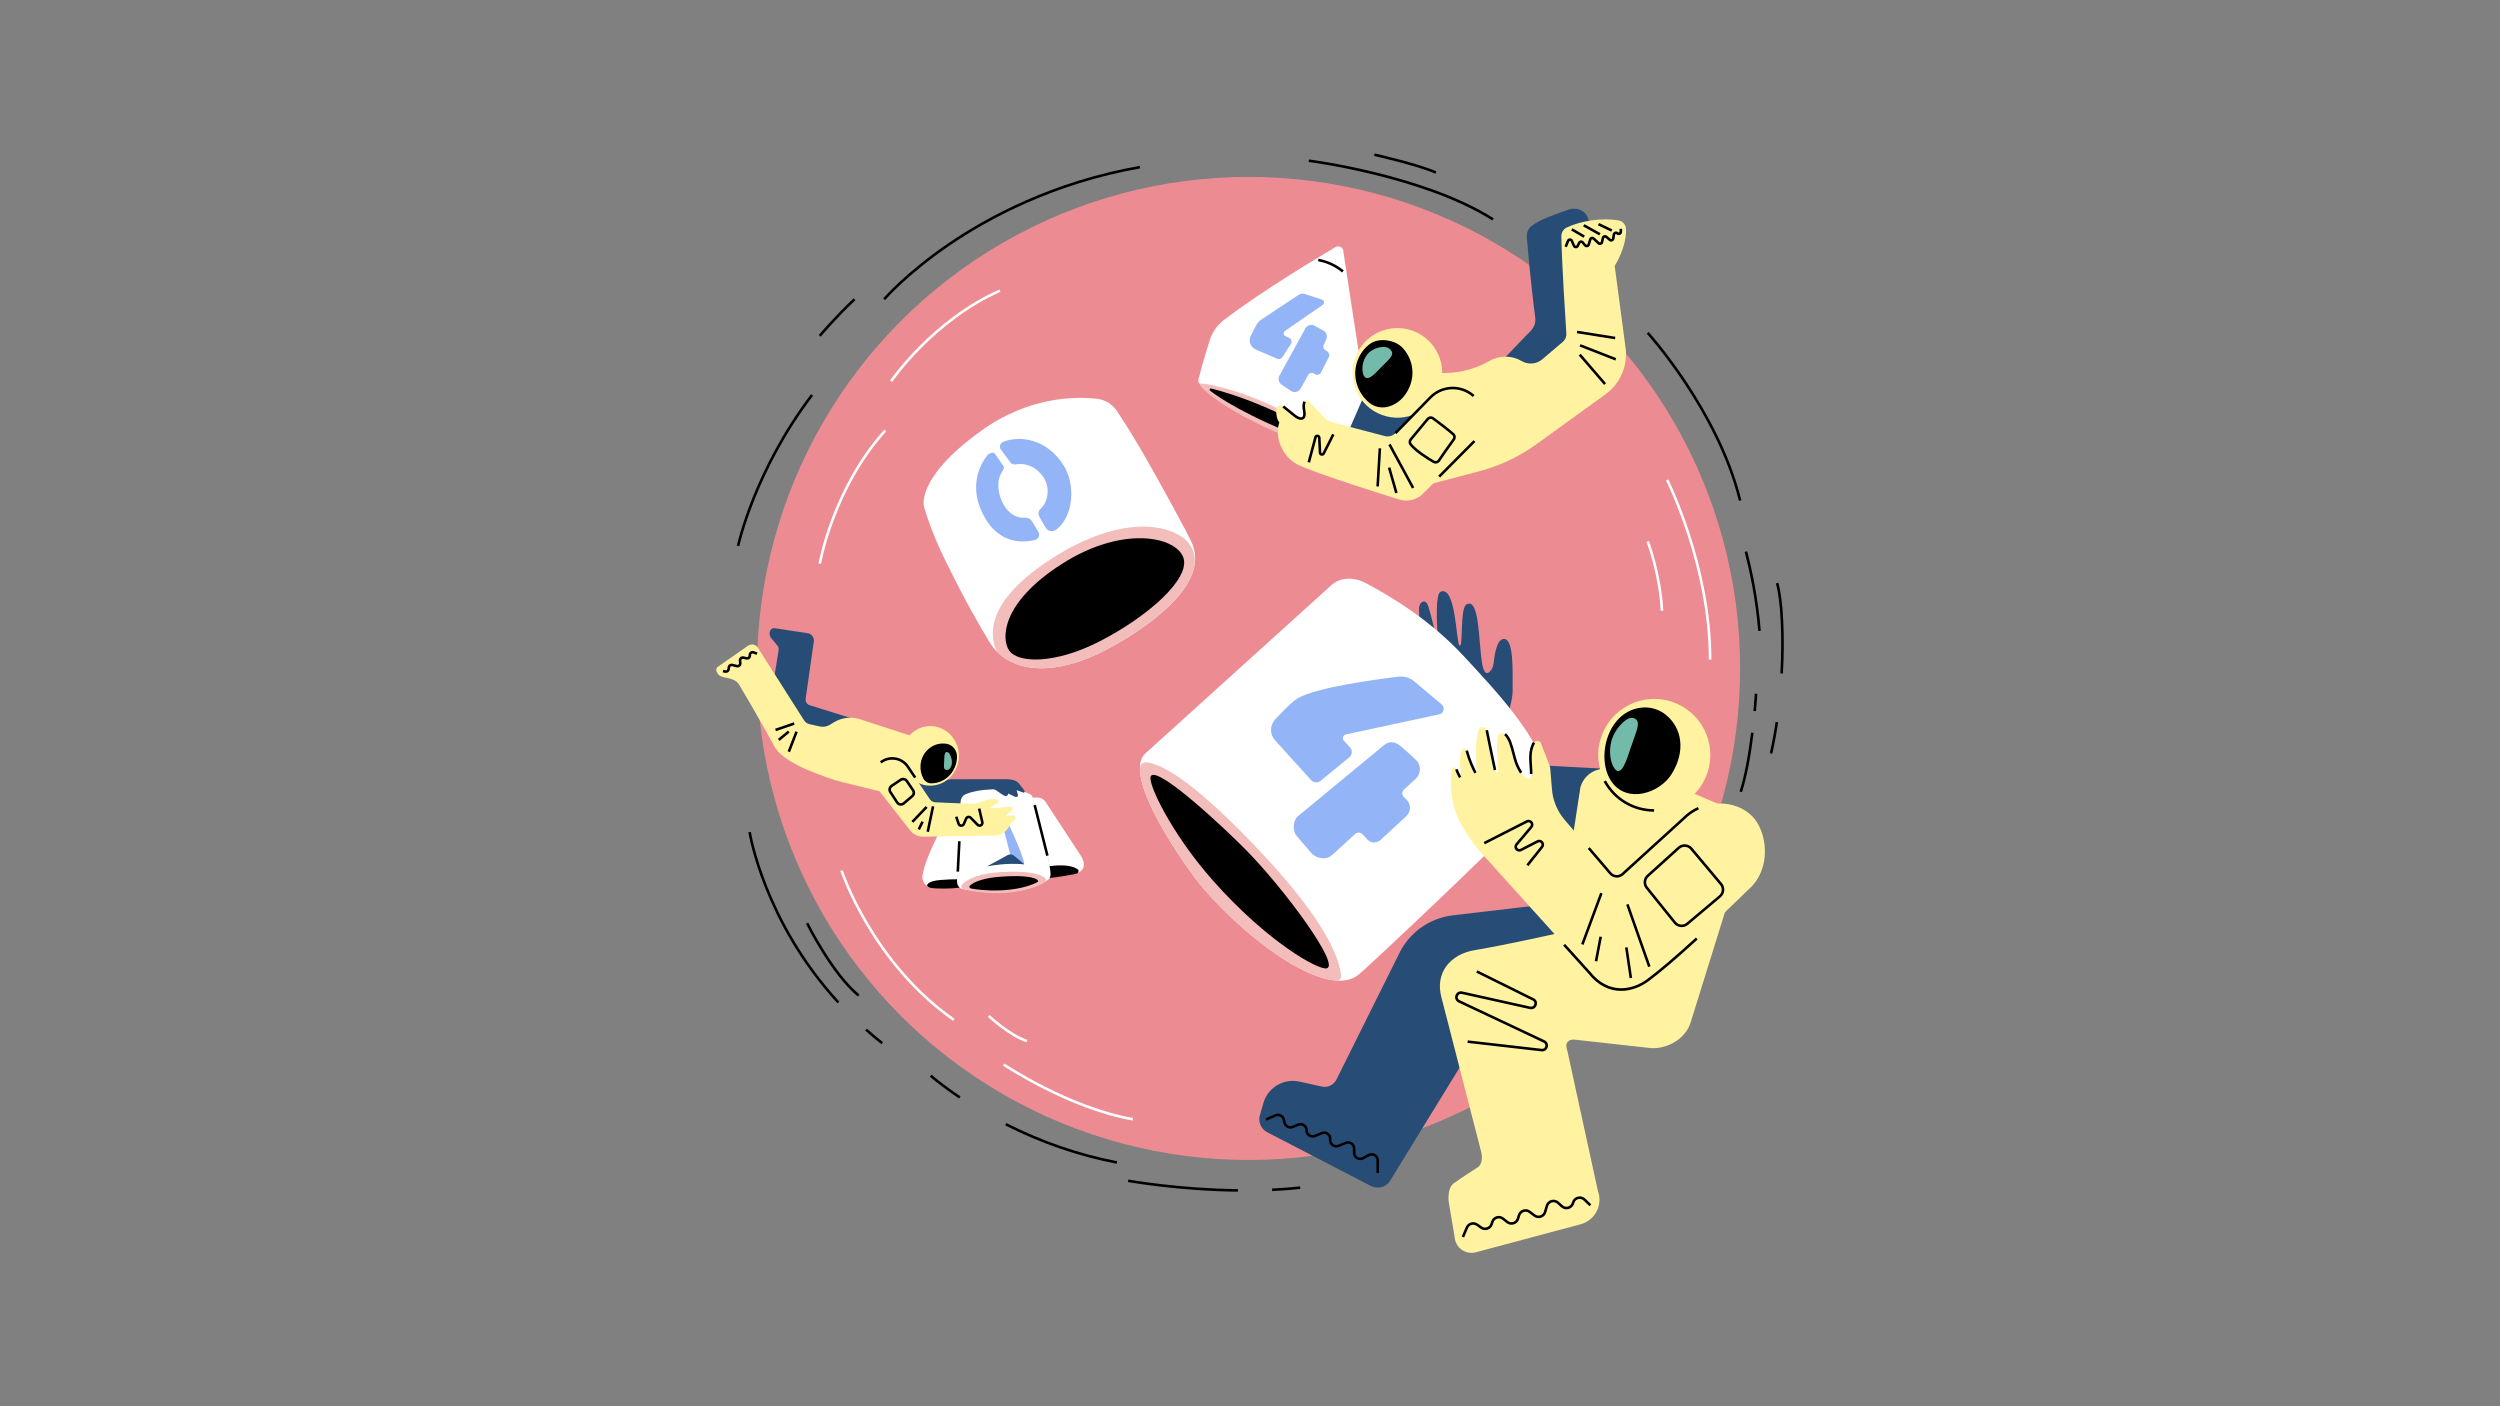 <?xml version="1.0" encoding="utf-8"?>
<!-- Generator: Adobe Illustrator 23.0.1, SVG Export Plug-In . SVG Version: 6.00 Build 0)  -->
<svg version="1.1" xmlns="http://www.w3.org/2000/svg" xmlns:xlink="http://www.w3.org/1999/xlink" x="0px" y="0px"
	 viewBox="0 0 1920 1080" style="enable-background:new 0 0 1920 1080;" xml:space="preserve">
<rect x="0" y="0" width="1920" height="1080" fill="#808080" stroke="none"/>
<style type="text/css">
	.st0{fill:#EC8C92;}
	.st1{fill:#FFFFFF;}
	.st2{fill:#274D76;}
	.st3{fill:#FFF3A1;}
	.st4{fill:#F2BDBA;}
	.st5{fill:#93B4F6;}
	.st6{fill:#74BAAB;}
</style>
<g id="BG">
	<g>
		<g>
			<circle class="st0" cx="958.91" cy="513.36" r="377.5"/>
		</g>
	</g>
	<path class="st1" d="M630.55,433.08l-1.97-0.34c0.1-0.58,10.48-58.45,50.61-102.83l1.48,1.34
		C640.93,375.2,630.65,432.51,630.55,433.08z"/>
	<path class="st1" d="M685.25,293.23l-1.65-1.12c0.32-0.47,32.44-47.06,83.97-69.79l0.81,1.83
		C717.39,246.64,685.57,292.77,685.25,293.23z"/>
	<path class="st1" d="M1314.37,506.51h-2c0-71.77-32.57-136.82-32.9-137.47l1.78-0.9C1281.58,368.79,1314.37,434.25,1314.37,506.51z
		"/>
	<path class="st1" d="M1275.43,469.09c-1.54-28.59-10.85-52.65-10.94-52.89l1.86-0.73c0.09,0.24,9.51,24.59,11.08,53.51
		L1275.43,469.09z"/>
	<g>
		<path d="M567.81,419.48l-1.96-0.42c0.12-0.58,12.75-58.15,57.01-116.33l1.59,1.21C580.46,361.77,567.93,418.91,567.81,419.48z"/>
		<path d="M630.33,258.59l-1.53-1.28c0.12-0.14,11.85-14.12,26.81-28.24l1.37,1.45C642.1,244.56,630.44,258.45,630.33,258.59z"/>
		<path d="M679.79,230.45l-1.52-1.3c0.17-0.2,17.31-20,50.02-42.32c30.17-20.59,80.15-47.61,146.96-59.46l0.35,1.97
			c-66.46,11.79-116.18,38.67-146.18,59.14C696.92,210.65,679.95,230.25,679.79,230.45z"/>
		<path d="M1335.45,384.7c-16.83-68.6-70.23-127.82-70.77-128.41l1.48-1.35c0.54,0.59,54.28,60.2,71.23,129.28L1335.45,384.7z"/>
		<path d="M1350.28,484.57c-1.99-24.95-6.75-46.79-10.39-60.72l1.94-0.51c3.66,14.01,8.45,35.97,10.45,61.07L1350.28,484.57z"/>
		<path d="M1361.13,578.87l-1.95-0.45c1.72-7.44,3.22-15.51,4.46-23.98l1.98,0.29C1364.37,563.25,1362.85,571.37,1361.13,578.87z"/>
		<path d="M1369.32,517.3l-2-0.11c1.57-28.8,0.18-56.57-3.47-69.1l1.92-0.56C1369.48,460.26,1370.9,488.3,1369.32,517.3z"/>
		<path d="M1337.85,608.41l-1.9-0.61c3.51-10.92,6.49-26.12,8.86-45.15l1.98,0.25C1344.41,582.05,1341.4,597.36,1337.85,608.41z"/>
		<path d="M1348.59,546.19l-1.99-0.18c0.73-7.92,1.05-13.18,1.05-13.24l2,0.12C1349.64,532.94,1349.32,538.25,1348.59,546.19z"/>
		<path d="M1146.09,169.33c-52.41-33.36-140.19-44.82-141.07-44.93l0.25-1.98c0.22,0.03,22.45,2.89,50.9,9.86
			c26.28,6.44,63.39,17.8,91,35.37L1146.09,169.33z"/>
		<path d="M1102.37,133.42c-14.06-6.2-46.73-13.57-47.06-13.64l0.44-1.95c0.33,0.07,33.19,7.48,47.43,13.77L1102.37,133.42z"/>
		<path d="M676.91,801.94c-4.24-3.35-8.43-6.86-12.45-10.42l1.33-1.5c4,3.54,8.16,7.03,12.37,10.35L676.91,801.94z"/>
		<path d="M643.12,770.54c-57.31-62.5-68.29-130.7-68.4-131.38l1.98-0.3c0.1,0.68,11.01,68.3,67.89,130.33L643.12,770.54z"/>
		<path d="M658.83,765.37c-20.52-16.92-39.7-55.53-39.89-55.92l1.79-0.88c0.19,0.38,19.19,38.61,39.37,55.26L658.83,765.37z"/>
		<path d="M857.59,893.77c-29.17-5.58-57.99-15.5-85.66-29.49l0.9-1.79c27.51,13.9,56.15,23.76,85.14,29.31L857.59,893.77z"/>
		<path d="M736.59,843.67c-14.34-9.6-22.37-16.72-22.45-16.79l1.33-1.49c0.08,0.07,8.02,7.11,22.23,16.62L736.59,843.67z"/>
		<path d="M977.02,914.78l-0.1-2c7.4-0.36,14.64-0.92,21.51-1.66l0.22,1.99C991.74,913.86,984.46,914.42,977.02,914.78z"/>
		<path d="M950.73,915.24c-45.78-0.5-84.14-7.36-84.53-7.43l0.36-1.97c0.38,0.07,38.59,6.91,84.19,7.4L950.73,915.24z"/>
	</g>
	<path class="st1" d="M731.93,784.04c-63.08-44.23-86.32-114.39-86.55-115.09l1.9-0.62c0.23,0.7,23.28,70.24,85.8,114.07
		L731.93,784.04z"/>
	<path class="st1" d="M869.85,860.57c-49.51-8.7-99.08-41.84-99.57-42.18l1.12-1.66c0.49,0.33,49.72,33.24,98.8,41.86L869.85,860.57
		z"/>
	<path class="st1" d="M788.4,800.46c-13.18-4.13-29.09-18.88-29.76-19.5l1.36-1.46c0.16,0.15,16.25,15.06,28.99,19.06L788.4,800.46z
		"/>
</g>
<g id="Astro">
	<g>
		<path class="st1" d="M1025.28,189.98c-10.05,6.12-53.76,31.7-85.31,55.76c-5.02,3.83-8.76,9.08-10.73,15.08
			c-4.09,12.49-7.76,26.36-8.8,30.38c-0.24,0.93-0.12,1.92,0.36,2.75c2.95,5.2,19.12,23.1,107.22,54.26l20.68-44.73
			c0,0-13.06-83.23-17.07-111.03C1031.22,189.66,1028.01,188.32,1025.28,189.98z"/>
	</g>
	<g>
		<path class="st2" d="M1224.26,690.22l-108.45,12.74c-17.59,2.07-32.97,12.84-40.92,28.67l-48.54,97.53
			c-2.07,4.12-6.67,6.31-11.17,5.32l-17.25-3.8c-12.1-2.67-24.19,4.51-27.64,16.41l-2.7,9.33c-1.5,5.17,0.86,10.67,5.64,13.15
			l79.63,41.27c5.28,2.73,11.77,0.9,14.84-4.19l80.03-130.33l110.61-6.97L1224.26,690.22z"/>
	</g>
	<g>
		<polygon class="st2" points="1162.88,606.94 1170.79,587.1 1236.22,590.61 1212.45,680.44 		"/>
	</g>
	<g>
		<path class="st2" d="M1154.62,558.99c0,0,7.19-18.61,7.08-28.72c-0.14-13.45,1.32-40.82-7.25-39.53
			c-5.22,0.78-6.78,13.44-7.42,18.88c-0.25,2.15-1.08,4.21-2.52,5.83c-2.05,2.31-4.96,3.2-6.49-7.27
			c-2.49-17.06-1.95-49.89-11.86-43.88c-5.02,3.05-2.33,32.86-5.17,31.54c-2.84-1.32-2.49-46.34-14.57-41.43
			c-3.99,1.62-3.09,23.13-2.27,35.16c0.05,0.67-0.93,0.81-1.08,0.15c-1.63-7.27-4.13-17.86-6.13-24.07
			c-2.15-6.69-7.15-3.19-7.15,1.69c0,10.5,1.78,32.61,1.78,32.61L1154.62,558.99z"/>
	</g>
	<g>
		<path class="st3" d="M1322.57,618.72l18,31l-42,135c-3.94,13.69-19.6,22.23-33.66,19.89l-54.06-6c-6.94-1.16-9.43,2.4-7,9
			l23.33,107.05c3.96,10.77-2.18,22.61-13.27,25.58l-80.44,21.5c-7.79,2.08-15.57-3.36-16.28-11.39l-4.63-27.63
			c-0.19-2.11-0.79-10.58,4-14c7-5,18-12,18-12c3.71-1.99,4.09-7.94,3-12L1107,765.88c-4.99-18.59,6.58-33,25.57-36.16
			c24-4,64-13,64-13l17.13-111.75c2.25-8.87,10.44-14.94,19.59-14.5l26.28,1.25L1322.57,618.72z"/>
	</g>
	<g>
		<g>
			
				<ellipse transform="matrix(0.23 -0.973 0.973 0.23 414.596 1682.587)" class="st3" cx="1270.32" cy="579.36" rx="43.05" ry="43.05"/>
		</g>
	</g>
	<g>
		<path class="st1" d="M879.4,578.86l143.06-129.42c7.39-6.69,18.2-6.16,26.95-1.39c17.69,9.65,48.03,26.9,75.09,56.22
			c22.72,24.62,60.47,63.71,64.93,96.8c0.51,3.79-0.81,7.59-3.46,10.34c-43.62,45.19-132.35,128.42-142.27,136.88
			c-23.48,20.03-84.37-25.19-119.06-65.51C910.15,665.95,861.27,595.96,879.4,578.86z"/>
	</g>
	<g>
		<g>
			<path class="st3" d="M1345.47,626.64c-13.28-13.07-35.98-12.29-49.98-0.29l-49.63,45.2c-2.72,2.26-6.75,1.91-9.04-0.78
				l-35.16-41.1c-5.66-6.63-9.08-14.87-9.78-23.55l-1.27-15.67c-0.09-1.06-0.34-2.1-0.76-3.08l-6.41-16.5
				c-0.88-2.27-3.94-2.55-5.27-0.51c-1.8,2.77-2.78,6.94-2.78,11.08c0,8,1.88,16.64-1.12,16.64c-4,0-8.75-7.86-10.78-15.24
				c-2.33-8.49-3.49-15.26-7.6-19.02c-1.86-1.7-5.17-0.58-5.68,2.25c-1.19,6.52,0.18,18.8,0.29,25.77c0.03,2-1.76,1.96-2.31-0.47
				c-1.69-7.53-6.3-30.54-6.3-30.54c-0.73-3.03-4.91-3.38-6.12-0.5c-3.46,8.27-2.17,26.26-1.54,32.95c0.06,0.59-0.74,0.83-1.01,0.31
				c-1.67-3.12-4.62-9.26-6.73-17.08c-0.47-1.74-2.85-2.12-3.73-0.55c-2.65,4.77-1.3,16.16-0.59,20.84
				c0.07,0.44-0.53,0.64-0.75,0.26c-1.15-2.02-2.03-3.93-2.92-6.21c-1.15-2.95-3.62-1.26-3.83,0.61c-0.7,6.31-1.06,15.33,1.62,26.89
				c0.97,4.17,4.48,16.68,20.21,35.49l84,93c15,19,34.22,13.99,45,6c27-20,76.84-69.27,76.84-69.27
				C1361.3,667.57,1357.33,638.31,1345.47,626.64z"/>
		</g>
	</g>
	<g>
		<path class="st4" d="M969.83,656.03c-50.2-53.66-76.37-69.13-89.15-70.56c-2.83-0.32-5.28,1.89-5.26,4.74
			c0.15,26.14,36.97,78.35,49.21,92.59c27.94,32.49,72.91,68.16,101.61,70.31c2.2,0.16,3.98-1.75,3.73-3.93
			C1028.23,733.84,1016.11,705.5,969.83,656.03z"/>
	</g>
	<g>
		<path class="st4" d="M921.23,294.68c3.97,9.56,49.59,38.97,106.77,53.54l1.7-3.67c-22.19-19.45-60.55-38.97-89.03-46.32
			C930.23,295.54,924.54,294.29,921.23,294.68z"/>
	</g>
	<path d="M1030.73,209.25c-5.24-4.37-11.47-7.27-18.5-8.62l0.38-1.96c7.37,1.42,13.89,4.46,19.4,9.04L1030.73,209.25z"/>
	<g>
		<g>
			<g>
				<path class="st5" d="M1107.19,540.95l-21.17-17.73c-3.32-2.78-7.63-4.07-11.93-3.55c-17.15,2.06-61.99,8.09-77.02,16.35
					c-5.57,3.06-17.63,16.42-17.63,16.42c-4.37,4.53-4.39,11.7-0.04,16.26l27.52,30.41c1.91,2.11,5.13,2.35,7.33,0.55l22-18.02
					c2.38-1.95,2.62-5.51,0.52-7.77l-4.43-4.74c-1.77-1.66-0.95-4.63,1.43-5.14l71.54-15.36
					C1108.87,547.84,1110,543.3,1107.19,540.95z M1074.22,571.96c-3.44-2.44-7.72-2.65-10.96,0.03l-66.46,54.89
					c-4,3.3-4.25,11.33-0.86,15.26c2.63,3.05,7.93,9.13,10.5,12.25c4.75,5.77,12.55,5.95,16.38,2.46l17.94-16.35
					c1.63-1.48,4.15-1.38,5.65,0.23l3.8,4.08c2.69,2.82,7.13,2.96,9.99,0.32l19.81-18.3c3.75-3.47,3.78-9.39,0.05-12.89l-1.83-1.72
					c-1.71-1.6-1.69-4.33,0.04-5.9l9.12-8.31c3.4-3.1,4.61-10.05,0.32-14.1C1087.72,583.91,1078.67,575.13,1074.22,571.96z"/>
			</g>
		</g>
	</g>
	<g>
		<path d="M929.34,300.03c12.61,9.93,45.57,27.99,86.28,41.2l1.34-2.81c-16.82-14.29-55.13-32.04-86.8-40.06
			C929.17,298.11,928.53,299.4,929.34,300.03z"/>
	</g>
	<g>
		<path d="M883.98,595.86c5.72-7.24,56.26,39.91,73.39,57.38c29.32,29.89,71.9,87.74,61.64,90.44
			c-6.39,1.68-45.92-20.46-87.65-67.63C899.61,640.15,880.45,600.33,883.98,595.86z"/>
	</g>
	<g>
		<path class="st2" d="M1221.65,178.66l-1.48-8.98c-1.23-7.47-8.62-11.13-15.76-8.59c-9.36,3.32-21.5,7.26-28.08,12.38
			c-2.61,2.03-4.03,5.23-3.76,8.52c2.41,29.23,5.17,52.01,6.48,62.07c0.46,3.57-0.72,7.16-3.22,9.75l-29.2,30.37l29.61,15.14
			l55.43-51.65L1221.65,178.66z"/>
	</g>
	<g>
		<path class="st3" d="M1028.01,348.22l21.18-45.81c3.67-7.93,11.41-13.18,20.13-13.67l43.89-2.43c10.8-0.6,21.31-3.72,30.69-9.11h0
			c7.68-4.41,17.13-4.37,24.77,0.12l0,0c5.02,2.95,11.36,2.4,15.8-1.37l15.85-13.46c1.82-1.55,2.8-3.86,2.65-6.24
			c-0.84-12.74-3.51-54.46-3.85-74.8c-0.05-2.83,1.54-5.44,4.08-6.68c10.55-5.15,27.07-7.66,39.73-5.5c3.13,0.53,5.58,3.1,5.78,6.27
			c0.85,13.88-8.63,28.75-8.63,28.75l8.35,62.77c1.84,13.84-4.07,27.57-15.38,35.75l-52.73,38.12c-4,2.89-8.16,5.57-12.46,8v0
			c-10.21,5.79-21.13,10.23-32.48,13.2l-40.41,10.57L1028.01,348.22z"/>
	</g>
	<g>
		<polygon class="st2" points="1046.18,307.06 1070.73,303.34 1089.81,323.61 1052.83,358.8 1033.27,336.7 		"/>
	</g>
	<g>
		<g>
			
				<ellipse transform="matrix(0.253 -0.968 0.968 0.253 524.068 1252.387)" class="st3" cx="1072.92" cy="286.87" rx="34.4" ry="34.4"/>
		</g>
	</g>
	<g>
		<g>
			<g>
				<path class="st5" d="M984.88,274.27l6.51-10.05c1.1-1.7,0.43-3.98-1.42-4.81l-2.72-1.22c-1.64-0.74-1.85-2.98-0.37-4.01
					l29.07-20.15c1.47-1.02,1.14-3.28-0.56-3.85l-13.31-4.39c-1.58-0.52-3.3-0.29-4.69,0.63l-28.62,18.95
					c-1.76,1.16-3.18,2.76-4.14,4.63l-4.02,7.84c-2.03,3.96-0.29,8.81,3.79,10.57l16.39,7.09
					C982.28,276.15,984.01,275.62,984.88,274.27z M1019.25,269.83l-1.48-0.92c-1.32-0.82-1.82-2.49-1.18-3.9l1.96-4.3
					c1.15-2.52,0.17-5.5-2.25-6.85l-6.57-3.66c-2.58-1.43-5.83-0.5-7.24,2.09l-19.85,36.18c-1.32,2.41-0.59,5.43,1.69,6.97
					l7.03,4.73c2.59,1.74,6.12,0.88,7.63-1.85l5.69-10.37c0.85-1.54,2.81-2.06,4.31-1.15l0.78,0.48c1.71,1.05,3.95,0.41,4.85-1.38
					l5.87-11.6C1021.31,272.71,1020.76,270.77,1019.25,269.83z"/>
			</g>
		</g>
	</g>
	<g>
		<g>
			<path class="st3" d="M1131.76,304.13L1131.76,304.13c-9.62-8.59-24.29-8.08-33.3,1.14l-26.78,27.42
				c-2.09,2.14-5.17,2.99-8.06,2.23l-39.81-10.45c-2.75-0.72-5.24-2.2-7.19-4.27l-11.43-12.12c-0.95-1.01-2.66-0.83-3.27,0.41
				c-0.63,1.27-1.02,3.35-0.37,6.72c1.44,7.5-2.91,7.48-7.33,3.94c-2.28-1.82-5.81-4.66-8.69-6.99c-2.19-1.77-5.42-0.19-5.43,2.62
				c-0.02,3.42,0.47,7.34,2.44,9.53c-4.02,12.06,2.73,26.38,13.42,32.16c12.34,6.67,78.85,27.22,78.85,27.22
				c6.46,1.91,13.45,0.12,18.2-4.65l39.77-39.94C1142.54,329.32,1142.07,313.34,1131.76,304.13z"/>
		</g>
	</g>
	<g>
		<g>
			<path d="M1052.16,264.09c-4.26,3.09-7.58,7.54-9.55,12.84c-4.44,11.95-0.25,24.79,9.11,32.46c5.04,4.13,12.73,5.11,20.37,0.39
				c4.97-3.07,8.73-8.01,10.91-13.87c3.82-10.27,1.24-20.92-5.58-28.55C1071.82,261.11,1059.26,258.93,1052.16,264.09z"/>
		</g>
	</g>
	<g>
		<path class="st1" d="M803.13,651.44c-3.82-14.56-8.07-33.32-10.31-39.69c-0.09-0.25-0.4-0.94-0.63-1.09
			c-2.01-1.34-13.81-6.99-27.47-4.71c-4.23,0.71-18.75-0.64-24.56,3.77c-1.8,1.36-2.48,3.66-2.64,5.91
			c-0.82,12.13-2.84,49.61-2.5,62.26c0.06,2.27,1.62,4.31,3.85,4.76c24.61,5.01,53.23,2.7,65.98-6.93c1.41-1.07,2.2-2.76,2.04-4.53
			C806.57,667.8,805.69,661.19,803.13,651.44z"/>
	</g>
	<g>
		<path class="st2" d="M662.51,554.31l-40.66-12.71c-2.11-0.66-3.43-2.76-3.12-4.95l6.28-43.93c0.44-3.1-1.71-5.97-4.81-6.42
			l-25.4-3.88c-1.19-0.17-3.75,0.72-3.75,4.14c0,1.67,0.46,2.6,1.31,3.62l4.59,5.53c0.86,1.03,1.23,2.39,1.01,3.71l-5.43,33.6
			l18.59,39.59l45.17,4.83L662.51,554.31z"/>
	</g>
	<g>
		<path class="st3" d="M582.18,497.63l35.34,55.59c0.95,1.5,2.47,2.56,4.2,2.95l7.92,1.76c2.63,0.58,5.38,0.12,7.67-1.28l3.06-1.87
			c6.07-3.72,13.46-4.59,20.23-2.38l48.48,15.81l-14.17,44.19l-47.8-11.66c-4.15-1.01-8.23-2.25-12.24-3.72
			c-5.96-2.18-14.68-5.51-19.99-8.12c-13.69-6.73-18.18-11.97-20.41-16.15c-7.09-13.29-24.61-43.41-26.82-46.97
			c-2.87-4.62-9.18-5.02-12.53-5.89c-2.07-0.54-3.59-1.45-4.43-3.42l-0.43-1c-0.51-1.19-0.11-2.57,0.95-3.31l23.22-16.22
			C577.01,494.14,580.58,494.91,582.18,497.63z"/>
	</g>
	<g>
		<path class="st2" d="M730.7,598.46l42.78-0.03c3.49-0.02,7.09,1.02,8.93,3.13c1.1,1.26,3.06,3.98,4.1,5.29
			c0.72,0.92,0.46,2.11-0.58,1.86l-5.19-1.86l0.92,3.18c0.63,1.72-0.94,2.5-2.27,1.83l-5.17-2.44l0,0c0.13,1.44-1.39,2.46-2.68,1.79
			c-2.38-1.24-3.29-2.04-6.58-4.28c-0.82-0.55-1.79-0.83-2.78-0.78c-8.82,0.44-15.04,1.54-20.42,3.74
			c-3.99,1.63-4.09,5.78-4.16,7.08c-0.12,2.19-3.08,8.75-3.08,8.75l-27.85-5.73l-4.93-18.54L730.7,598.46z"/>
	</g>
	<g>
		<g>
			<ellipse class="st3" cx="714.44" cy="580.52" rx="21.96" ry="22.88"/>
		</g>
	</g>
	<g>
		<path class="st1" d="M723.99,634.54c0,0-13.51,23.86-15.54,37.96c-0.65,4.54,2.66,8.71,7.22,9.25c4.04,0.47,10.29,0.7,19.7-0.05
			c-1.36-4.25,1.74-42.03,3.07-57.3c0.18-2.05-2.35-3.15-3.74-1.63L723.99,634.54z"/>
	</g>
	<g>
		<path class="st1" d="M770.11,623.17c2.89,6.02,13.8,28.99,16.13,38.21c0.29,1.14-0.61,2.22-1.78,2.15
			c-10.67-0.71-20.97,0.85-25.36,1.65c-1.12,0.2-2.12-0.71-2.03-1.84l2.98-36.79c0.05-0.65,0.47-1.22,1.07-1.46l6.77-2.76
			C768.74,621.98,769.71,622.35,770.11,623.17z"/>
	</g>
	<path class="st5" d="M783.73,653.95c-4.94-12.92-14.33-32.24-14.33-32.24l-2.21,0.9l10.48,40.74c2.91-0.03,5.95,0.15,8.99,0.44
		C786.52,661.85,785.37,658.26,783.73,653.95"/>
	<g>
		<path class="st2" d="M786.67,663.79c-0.01-0.17-8.07-6.71-8.07-6.71c-1.38-1.05-3.24-1.19-4.75-0.36l-15.75,8.63
			C761.9,664.62,774.28,662.59,786.67,663.79z"/>
	</g>
	<g>
		<path d="M706.99,587.24c-0.37,3.99,0.52,7.74,2.29,10.89c1.19,2.11,3.43,3.47,5.86,3.47c0.01,0,0.03,0,0.04,0
			c10.94,0,19.81-9.24,19.81-20.64c0-0.02,0-0.05,0-0.07c-0.02-4.81-3.46-8.9-8.01-9.66c-1.39-0.23-2.84-0.29-4.33-0.16
			C714.43,571.82,707.78,578.69,706.99,587.24z"/>
	</g>
	<g>
		<path class="st3" d="M777.84,626.09l-4.72,0.55c-0.38,0.04-0.57-0.44-0.27-0.67l3.96-2.99c1.55-1.17,0.62-3.63-1.31-3.48
			c-4.29,0.33-9.82,0.79-13.77,1.21c-0.65,0.07-0.94-0.81-0.37-1.14c1.77-1.01,2.7-1.5,4.54-2.53c2.63-1.48,0.04-3.56-2.97-3.45
			c-5.63,0.22-11.24,3.61-15.51,3.61c-7.72,0-29.09-1.04-29.09-1.04c-1.69-0.06-3.26-0.92-4.21-2.32l-17.36-25.69
			c-4.86-6.42-14.03-7.61-20.36-2.64c-6.01,4.71-7.3,13.3-2.93,19.57l25.42,32.57c2.35,3.01,5.92,4.83,9.74,4.96l55.35-0.84
			c6.6,0.01,11.24-5.97,11.83-9.08c1.7-1.15,2.91-2.41,3.78-3.55C780.6,627.8,779.52,625.89,777.84,626.09z"/>
	</g>
	<g>
		<path class="st1" d="M709.73,389.45c0,0,4.7,17.66,16.55,41.6c16.8,33.93,25,47.52,33.64,62.09
			c10.52,17.74,42.64,35.73,104.61-2.66c64.21-39.77,54.42-65.97,50.16-75.09c-2.52-5.4-22.97-43.62-39.94-72.63
			c-6.62-11.32-12.87-20.99-17.03-27.23c-3.46-5.19-9.02-8.56-15.22-9.26c-16.9-1.91-52.7-1.72-89.51,24.95
			C702.24,368,709.73,389.45,709.73,389.45z"/>
	</g>
	<g>
		<path class="st4" d="M917.27,434.81c1.69-8.53-1.99-17.25-9.16-22.19c-18.18-12.54-53.79-13.08-98.94,15.44
			c-49.61,31.34-50.76,57.86-43.38,72.55c14.46,14.27,45.64,22.76,98.73-10.13C902.57,466.92,914.63,448.12,917.27,434.81z"/>
	</g>
	<g>
		<path d="M775.08,499.64c-6.17-8.83-6.29-36.49,40.02-66.28c46.68-30.03,87.63-21.49,93.65-5.3c6.02,16.19-27.52,45.84-64.88,64.82
			C810.07,510.06,781.92,509.43,775.08,499.64z"/>
	</g>
	<g>
		<path d="M734.98,675.28c-4.07-0.01-8.36,0.21-12.65,0.55c-9.66,0.77-10.96,3.81-10.05,4.74c0.85,0.87,2.14,1.34,3.39,1.48
			c4.04,0.47,12.38,0.74,21.26-0.3C734.98,679.6,734.99,678.56,734.98,675.28z"/>
	</g>
	<g>
		<path class="st1" d="M802.91,615.74c-2.89-3.57-4.54-3.13-9.82-3.21c2.24,7.74,6.14,24.05,10.04,38.92
			c3.9,14.86,3.92,22.42,3.92,22.42c4.9-0.65,8.85-1.38,18.44-2.99c7.83-1.32,8.53-7.8,4.48-13.8L802.91,615.74z"/>
	</g>
	<g>
		<path class="st4" d="M803.22,676.87c0.56-1.42-0.36-2.84-2.71-4c-4.67-2.32-13.81-4.14-31.62-3.14
			c-16.42,0.92-24.75,4.98-28.94,8.56c-2.24,1.92-2.09,3.4-0.11,4.6C764.52,688.88,790.05,685.54,803.22,676.87z"/>
	</g>
	<g>
		<path d="M826.51,671.06c1.98-0.51,2.29-2.63,1.26-3.37c-0.44-0.31-0.96-0.63-1.58-0.95c-4.87-2.5-12.65-2.47-20.09-1.58
			c0.94,5.78,1.11,7.17,0.05,9.13C812.21,673.87,825.92,671.21,826.51,671.06z"/>
	</g>
	<g>
		<g>
			<g>
				<path class="st5" d="M768.87,383.6c-2.91-7.32-3-15.48,0.43-20.83c0.8-1.25,2.27-3.29,1.53-4.57l-6.44-9.34
					c-1.36-2.36-4.91-0.88-6.54,1.31c-8.03,10.83-11.03,24.94-5.03,40c8.81,22.15,25.17,28.63,42.03,24.51
					c2.73-0.67,4.06-3.76,2.65-6.19l-4.92-8.15c-1.08-1.87-3.15-2.9-5.31-2.73C779.99,398.2,772.79,393.44,768.87,383.6z
					 M816.9,357.47c-12.75-20.19-33.01-23.27-46.28-18.23c-2.32,0.88-3.37,3.57-2.13,5.72l7.24,9.81c0.86,1.48,2.56,2.2,4.23,1.88
					c7.08-1.37,15.78,1.37,21.51,10.03c4.55,6.88,4.54,17.65-2.68,24.57c-1.58,1.52-1.42,4.13-0.32,6.03l4.62,7.97
					c1.83,3.15,5.92,3.45,8.71,1.12C824.88,395.45,825.84,371.63,816.9,357.47z"/>
			</g>
		</g>
	</g>
	<path d="M1102.53,356.06c-0.69,0-1.39-0.18-2.03-0.55c-4.9-2.85-13.74-8.42-17.89-13.59c-1.17-1.46-1.14-3.59,0.09-5.07v0
		l12.99-15.66c1.37-1.66,3.8-1.95,5.53-0.67c4.08,3.03,11.51,8.63,15.46,12.13c1.59,1.41,1.84,3.75,0.58,5.45
		c-4.54,6.14-9.07,12.78-11.36,16.18C1105.11,355.43,1103.83,356.06,1102.53,356.06z M1098.8,321.72c-0.59,0-1.18,0.25-1.58,0.74
		l-12.99,15.66c-0.62,0.75-0.65,1.81-0.06,2.54c4.1,5.11,13.49,10.88,17.34,13.12c0.93,0.54,2.12,0.27,2.72-0.62
		c2.31-3.42,6.85-10.08,11.41-16.26c0.63-0.86,0.51-2.05-0.3-2.76c-3.89-3.45-11.27-9.01-15.33-12.02
		C1099.65,321.85,1099.22,321.72,1098.8,321.72z"/>
	<path d="M1291.54,712.06c-0.25,0-0.5-0.01-0.76-0.04c-2.08-0.2-3.95-1.21-5.26-2.83l-21.55-26.75c-2.56-3.18-2.19-7.81,0.83-10.55
		l23.82-21.53c1.57-1.42,3.59-2.12,5.69-1.97c2.11,0.15,4.01,1.12,5.37,2.73l22.8,27.17c2.73,3.25,2.3,8.11-0.94,10.84l-25.06,21.1
		C1295.08,711.43,1293.35,712.06,1291.54,712.06z M1266.15,673.38c-2.24,2.03-2.51,5.45-0.62,7.81l21.55,26.75
		c0.97,1.2,2.35,1.95,3.89,2.1c1.54,0.15,3.04-0.32,4.22-1.31l25.06-21.1c2.4-2.02,2.71-5.62,0.7-8.03l-22.8-27.17
		c-1-1.2-2.42-1.92-3.98-2.02c-1.56-0.1-3.06,0.41-4.21,1.46L1266.15,673.38z"/>
	<path d="M1173.82,665.15l-1.56-1.25l11.23-14.09c0.66-0.83,0.43-1.7-0.01-2.24c-0.44-0.54-1.25-0.94-2.2-0.46l-12.69,6.53
		c-1.66,0.85-3.54,0.44-4.7-1.01c-1.16-1.45-1.12-3.38,0.08-4.8l11.29-13.33c0.7-0.83,0.47-1.72,0.03-2.27
		c-0.45-0.55-1.26-0.97-2.22-0.46l-32.71,16.65l-0.91-1.78l32.7-16.65c1.64-0.87,3.54-0.47,4.7,0.98c1.17,1.46,1.14,3.39-0.06,4.82
		l-11.29,13.33c-0.7,0.82-0.48,1.71-0.04,2.26c0.44,0.55,1.25,0.97,2.21,0.48l12.68-6.53c1.63-0.84,3.5-0.45,4.66,0.96
		c1.16,1.41,1.17,3.33,0.03,4.76L1173.82,665.15z"/>
	<rect x="1200.91" y="704.9" transform="matrix(0.348 -0.938 0.938 0.348 135.195 1606.125)" width="41.98" height="2"/>
	<rect x="1257.61" y="693.32" transform="matrix(0.943 -0.332 0.332 0.943 -167.211 458.617)" width="2" height="50.71"/>
	<rect x="1250.19" y="727.51" transform="matrix(0.989 -0.146 0.146 0.989 -94.615 190.77)" width="2" height="23.77"/>
	<rect x="1217.49" y="727.1" transform="matrix(0.188 -0.982 0.982 0.188 281.857 1796.934)" width="19.18" height="2"/>
	<rect x="1075.09" y="338.93" transform="matrix(0.879 -0.477 0.477 0.879 -40.426 556.679)" width="2" height="38.04"/>
	<rect x="1068.82" y="358.45" transform="matrix(0.961 -0.276 0.276 0.961 -60.193 309.921)" width="2" height="20.28"/>
	<rect x="1044.42" y="357.72" transform="matrix(0.059 -0.998 0.998 0.059 638.397 1394.756)" width="29.34" height="2"/>
	<path d="M1006.11,355.32l-1.93-0.52l5.14-19.22c0.32-1.21,1.41-1.96,2.66-1.83c1.24,0.13,2.15,1.1,2.22,2.34l0.57,11.51
		c0.02,0.32,0.24,0.42,0.38,0.45c0.14,0.03,0.38,0.04,0.53-0.25l7.42-14.64l1.78,0.9l-7.41,14.64c-0.52,1.02-1.61,1.54-2.73,1.3
		c-1.12-0.24-1.9-1.16-1.96-2.3l-0.57-11.51c-0.02-0.36-0.28-0.44-0.43-0.45c-0.15-0.02-0.42,0.01-0.51,0.35L1006.11,355.32z"/>
	<rect x="1225.16" y="243.13" transform="matrix(0.157 -0.988 0.988 0.157 778.455 1428.229)" width="2" height="29.64"/>
	<rect x="1226.05" y="255.19" transform="matrix(0.364 -0.931 0.931 0.364 529.237 1314.727)" width="2" height="29.5"/>
	<rect x="1222.03" y="268.44" transform="matrix(0.758 -0.652 0.652 0.758 111.18 866.317)" width="2" height="29.79"/>
	<path d="M1184.32,807.51l-0.11-0.01l-57.18-6.54l0.23-1.99l57.12,6.53c1.38-0.02,2.13-0.97,2.38-1.85
		c0.25-0.89,0.08-2.11-1.14-2.83l-65.8-31.06c-2.05-1.22-2.82-3.51-1.96-5.63s3.02-3.23,5.24-2.69l52.19,11.61
		c1.5,0.36,2.49-0.52,2.89-1.39c0.39-0.85,0.43-2.14-0.73-3.04l-43.72-21.61l0.89-1.79l43.95,21.74c2.06,1.51,2.2,3.87,1.43,5.54
		c-0.77,1.67-2.66,3.09-5.15,2.5l-52.19-11.61c-1.57-0.38-2.56,0.57-2.94,1.5c-0.38,0.92-0.33,2.29,1.04,3.11l65.8,31.06
		c1.88,1.12,2.68,3.11,2.13,5.13C1188.12,806.21,1186.41,807.51,1184.32,807.51z"/>
	<path d="M691.86,618.82c-0.21,0-0.42-0.01-0.63-0.04c-1.25-0.18-2.36-0.89-3.05-1.95l-5.24-8.03c-1.31-2-0.76-4.72,1.23-6.05
		l6.99-4.69c2-1.34,4.72-0.81,6.07,1.17l4.85,7.1c1.27,1.86,0.93,4.36-0.78,5.82l-6.59,5.62
		C693.91,618.46,692.9,618.82,691.86,618.82z M693.61,599.33c-0.46,0-0.92,0.13-1.33,0.4l-6.99,4.69c-1.08,0.73-1.38,2.2-0.67,3.3
		l5.24,8.03c0.38,0.58,0.98,0.96,1.66,1.06c0.69,0.1,1.37-0.1,1.89-0.55l6.59-5.62c0.93-0.8,1.12-2.16,0.42-3.17l-4.85-7.1
		C695.13,599.69,694.37,599.33,693.61,599.33z"/>
	<rect x="698.15" y="625.01" transform="matrix(0.69 -0.724 0.724 0.69 -234.258 704.722)" width="15.86" height="2"/>
	<rect x="703.62" y="632.54" transform="matrix(0.444 -0.896 0.896 0.444 -174.438 986.119)" width="6.58" height="2"/>
	<rect x="704.49" y="628.27" transform="matrix(0.205 -0.979 0.979 0.205 -47.978 1199.468)" width="19.9" height="2"/>
	<path d="M738.25,635.09c-0.05,0-0.09,0-0.14,0c-1.33-0.06-2.46-0.91-2.88-2.17l-1.78-5.38l1.9-0.63l1.78,5.38
		c0.24,0.71,0.87,0.8,1.06,0.8c0.19,0,0.83-0.02,1.13-0.71l1.73-4.05c0.42-0.98,1.29-1.68,2.34-1.87c1.05-0.19,2.11,0.14,2.85,0.9
		l5.23,5.36c0.46,0.47,1.02,0.42,1.4,0.21c0.38-0.21,0.73-0.66,0.58-1.3l-2.43-10.4l1.95-0.45l2.43,10.4c0.33,1.4-0.3,2.81-1.56,3.5
		c-1.27,0.69-2.79,0.46-3.8-0.57l-5.23-5.36c-0.28-0.29-0.67-0.41-1.05-0.33c-0.39,0.07-0.71,0.33-0.86,0.69l-1.73,4.05
		C740.66,634.35,739.53,635.09,738.25,635.09z"/>
	<rect x="594.9" y="557.3" transform="matrix(0.946 -0.325 0.325 0.946 -148.598 225.785)" width="15.14" height="2"/>
	<rect x="597.14" y="564.25" transform="matrix(0.768 -0.64 0.64 0.768 -222.285 516.304)" width="10.02" height="2"/>
	<rect x="600.73" y="568.74" transform="matrix(0.362 -0.932 0.932 0.362 -142.668 930.963)" width="16.52" height="2"/>
	<path d="M557.44,516.81c-0.22,0-0.45-0.02-0.67-0.07l-1.73-0.38l0.43-1.95l1.73,0.38c0.32,0.07,0.65,0,0.91-0.18
		c0.27-0.19,0.44-0.47,0.48-0.8l0.18-1.4c0.12-0.89,0.61-1.69,1.35-2.2c0.74-0.51,1.67-0.67,2.54-0.46l3.44,0.85
		c0.37,0.09,0.75,0,1.03-0.25c0.29-0.25,0.43-0.61,0.4-0.99l-0.17-1.92c-0.09-1.02,0.3-2,1.07-2.67c0.77-0.67,1.79-0.93,2.79-0.69
		l2.25,0.53c0.37,0.09,0.74-0.01,1.03-0.26c0.28-0.25,0.43-0.61,0.39-0.99c-0.11-1.1,0.35-2.15,1.23-2.82
		c0.88-0.67,2.02-0.83,3.05-0.43l2.58,0.99l-0.72,1.87l-2.58-0.99c-0.38-0.15-0.79-0.09-1.12,0.16c-0.33,0.25-0.49,0.63-0.45,1.04
		c0.1,1.03-0.29,2-1.06,2.68c-0.77,0.68-1.8,0.94-2.8,0.7l-2.25-0.53c-0.37-0.08-0.74,0.01-1.03,0.25c-0.28,0.25-0.43,0.6-0.39,0.98
		l0.17,1.92c0.09,1.02-0.31,2.02-1.09,2.68s-1.83,0.92-2.82,0.67l-3.44-0.85c-0.32-0.08-0.65-0.02-0.93,0.17
		c-0.28,0.19-0.45,0.47-0.5,0.81l-0.18,1.4c-0.12,0.87-0.59,1.66-1.32,2.17C558.72,516.61,558.09,516.81,557.44,516.81z"/>
	<path d="M1210.27,190.71c-0.03,0-0.05,0-0.08,0c-1.02-0.03-1.9-0.63-2.3-1.56l-1.62-3.76c-0.14-0.32-0.42-0.36-0.54-0.36
		c0,0,0,0-0.01,0c-0.12,0-0.41,0.04-0.54,0.37l-1.81,4.52l-1.86-0.74l1.81-4.52c0.39-0.98,1.32-1.61,2.37-1.63c0.01,0,0.02,0,0.03,0
		c1.04,0,1.97,0.61,2.38,1.56l1.62,3.76c0.13,0.31,0.41,0.35,0.53,0.36c0.11,0,0.39-0.02,0.54-0.33l1.17-2.34
		c0.39-0.78,1.14-1.31,2-1.41c0.87-0.11,1.72,0.22,2.28,0.89l1.93,2.25c0.21,0.24,0.47,0.21,0.57,0.19c0.1-0.02,0.35-0.1,0.44-0.41
		l1.17-3.91c0.26-0.86,0.93-1.52,1.81-1.76c0.87-0.24,1.79-0.01,2.44,0.61l3.78,3.54c0.22,0.21,0.48,0.17,0.58,0.13
		c0.1-0.03,0.33-0.13,0.4-0.43l0.74-3.2c0.21-0.89,0.84-1.59,1.71-1.88c0.87-0.29,1.8-0.1,2.49,0.49l2.71,2.31
		c0.24,0.2,0.49,0.14,0.59,0.1c0.1-0.04,0.33-0.15,0.38-0.46l0.51-3.17c0.15-0.94,0.81-1.72,1.71-2.03c0.91-0.31,1.9-0.1,2.6,0.55
		c0.26,0.24,0.53,0.15,0.64,0.11c0.11-0.05,0.35-0.19,0.35-0.54v-2.28h2v2.28c0,1.05-0.59,1.95-1.55,2.37
		c-0.96,0.42-2.03,0.24-2.8-0.47c-0.23-0.22-0.49-0.16-0.59-0.12c-0.1,0.03-0.34,0.15-0.39,0.46l-0.51,3.17
		c-0.15,0.93-0.77,1.69-1.66,2.02c-0.89,0.33-1.85,0.16-2.57-0.46l-2.71-2.31c-0.23-0.19-0.47-0.14-0.57-0.11
		c-0.09,0.03-0.32,0.14-0.39,0.43l-0.74,3.2c-0.21,0.91-0.87,1.62-1.77,1.9c-0.9,0.27-1.84,0.05-2.53-0.59l-3.78-3.54
		c-0.22-0.2-0.46-0.16-0.56-0.14c-0.1,0.03-0.33,0.12-0.41,0.4l-1.17,3.91c-0.27,0.91-1.02,1.59-1.94,1.79
		c-0.93,0.2-1.89-0.13-2.5-0.85l-1.93-2.25c-0.19-0.22-0.42-0.21-0.52-0.2c-0.09,0.01-0.33,0.07-0.46,0.32l-1.17,2.34
		C1212.14,190.16,1211.26,190.71,1210.27,190.71z"/>
	<rect x="1210.61" y="173.6" transform="matrix(0.504 -0.864 0.864 0.504 446.473 1135.501)" width="2" height="11.05"/>
	<rect x="1221.08" y="169.1" transform="matrix(0.486 -0.874 0.874 0.486 474.575 1158.93)" width="2" height="14.19"/>
	<rect x="1231.33" y="168.27" transform="matrix(0.429 -0.903 0.903 0.429 547.034 1212.793)" width="2" height="11.3"/>
	<path d="M1124.44,950.37l-1.84-0.78l3.06-7.2c0.74-1.74,2.2-3.03,4.02-3.55c1.82-0.52,3.74-0.19,5.29,0.9l3.18,2.24
		c1.11,0.78,2.48,0.99,3.77,0.55c1.29-0.43,2.26-1.42,2.68-2.71l0.55-1.71c0.62-1.95,2.17-3.46,4.12-4.05
		c1.95-0.59,4.08-0.18,5.67,1.09l3.23,2.57c1.11,0.88,2.52,1.15,3.87,0.73c1.35-0.41,2.37-1.43,2.79-2.78l0.83-2.67
		c0.61-1.96,2.08-3.45,4.04-4.07c1.96-0.63,4.02-0.27,5.66,0.97l3.71,2.81c1.12,0.85,2.53,1.09,3.87,0.65
		c1.34-0.44,2.33-1.47,2.73-2.82l1.39-4.73c0.61-2.07,2.21-3.65,4.29-4.24c2.07-0.58,4.27-0.06,5.87,1.39l2.98,2.71
		c1.11,1.01,2.64,1.36,4.08,0.91c1.44-0.44,2.51-1.58,2.87-3.04c0.53-2.18,2.13-3.87,4.29-4.5c2.15-0.63,4.41-0.09,6.04,1.46
		l4.64,4.41l-1.38,1.45l-4.64-4.41c-1.11-1.05-2.64-1.42-4.1-0.99c-1.46,0.43-2.55,1.57-2.91,3.06c-0.52,2.16-2.1,3.83-4.22,4.48
		c-2.12,0.65-4.37,0.15-6.01-1.35l-2.98-2.71c-1.08-0.99-2.57-1.34-3.98-0.94c-1.41,0.4-2.5,1.47-2.91,2.87l-1.39,4.73
		c-0.58,1.96-2.08,3.51-4.02,4.15c-1.95,0.64-4.08,0.28-5.71-0.95l-3.71-2.81c-1.11-0.84-2.51-1.08-3.84-0.66
		c-1.33,0.42-2.33,1.43-2.74,2.76l-0.83,2.67c-0.61,1.96-2.15,3.49-4.11,4.1c-1.96,0.6-4.09,0.2-5.7-1.08l-3.23-2.57
		c-1.1-0.88-2.5-1.15-3.85-0.74c-1.35,0.41-2.37,1.41-2.8,2.75l-0.55,1.71c-0.61,1.91-2.05,3.36-3.95,4
		c-1.9,0.64-3.92,0.34-5.56-0.82l-3.18-2.24c-1.05-0.74-2.35-0.96-3.59-0.61c-1.23,0.35-2.23,1.23-2.73,2.41L1124.44,950.37z"/>
	<path d="M1059.09,900.82h-2v-9.59c0-1.32-0.68-2.5-1.81-3.17c-1.13-0.67-2.5-0.69-3.65-0.06l-4.23,2.33
		c-1.78,0.98-3.89,0.95-5.63-0.09c-1.75-1.03-2.79-2.86-2.79-4.89v-3.3c0-1.25-0.6-2.37-1.64-3.07c-1.04-0.7-2.31-0.82-3.46-0.33
		l-5.43,2.27c-1.76,0.74-3.76,0.55-5.34-0.51c-1.59-1.06-2.54-2.83-2.54-4.73v-1.09c0-1.25-0.59-2.36-1.63-3.06
		c-1.04-0.7-2.3-0.83-3.45-0.35l-5.2,2.13c-1.76,0.72-3.75,0.52-5.32-0.54c-1.58-1.06-2.52-2.82-2.52-4.72
		c0-1.26-0.6-2.38-1.65-3.07c-1.05-0.7-2.32-0.81-3.47-0.32l-4.04,1.71c-1.56,0.66-3.31,0.59-4.81-0.18
		c-1.5-0.77-2.58-2.15-2.95-3.8l-0.52-2.28c-0.25-1.08-0.95-1.98-1.93-2.47c-0.99-0.5-2.13-0.53-3.14-0.08l-7.18,3.15l-0.8-1.83
		l7.18-3.15c1.56-0.68,3.33-0.64,4.85,0.13c1.52,0.77,2.61,2.16,2.99,3.82l0.52,2.28c0.24,1.07,0.94,1.96,1.91,2.46
		c0.97,0.5,2.11,0.54,3.12,0.12l4.04-1.71c1.76-0.75,3.76-0.56,5.36,0.5c1.59,1.06,2.54,2.83,2.54,4.74c0,1.25,0.59,2.36,1.63,3.06
		c1.04,0.7,2.29,0.82,3.45,0.35l5.2-2.13c1.76-0.72,3.75-0.52,5.32,0.54c1.58,1.06,2.52,2.82,2.52,4.72v1.09
		c0,1.25,0.6,2.37,1.64,3.07s2.31,0.82,3.46,0.33l5.43-2.27c1.76-0.73,3.76-0.54,5.34,0.51c1.59,1.06,2.53,2.83,2.53,4.73v3.3
		c0,1.32,0.68,2.5,1.81,3.17c1.13,0.67,2.5,0.69,3.65,0.06l4.23-2.33c1.78-0.98,3.89-0.95,5.63,0.09c1.75,1.03,2.79,2.86,2.79,4.89
		V900.82z"/>
	<g>
		<g>
			<path d="M1283.96,594.24c-9.24,15-33.84,22.86-45.82,6.74c-13.31-17.92-3.82-56.03,23.88-57.63c6.32-0.37,12.62,1.7,17.6,5.82
				C1292.26,559.64,1294.32,577.42,1283.96,594.24z"/>
		</g>
	</g>
	<g>
		<g>
			<path class="st6" d="M1252.37,574.38c-3.4,10.51-7.3,22.13-12.19,16.17c-3.04-3.71-4.89-12.63-2.72-21.11
				c1.71-6.68,6.49-13.09,11.24-16.45c2.46-1.74,4.95-2.14,6.94-1.08C1260.72,554.6,1256.18,562.59,1252.37,574.38z"/>
		</g>
	</g>
	<g>
		<g>
			<path class="st6" d="M1060.33,282.47c-5.13,5.49-10.9,11.5-13.27,5.24c-1.47-3.89-0.78-10.74,2.92-15.43
				c2.91-3.7,8.13-5.8,12.6-5.87c2.32-0.03,4.33,0.85,5.63,2.48C1071.49,273.04,1066.08,276.31,1060.33,282.47z"/>
		</g>
	</g>
	<g>
		<g>
			<path class="st6" d="M725.16,583.94c0.07-3.59,0.21-7.57,2.96-6.11c1.71,0.91,5,8.12,1.23,12.53c-0.71,0.83-1.76,1.09-2.71,0.92
				C724.23,590.86,725.08,587.96,725.16,583.94z"/>
		</g>
	</g>
	<g>
		<g>
			<path d="M797.11,677.23c0.43-0.93-0.34-1.84-2.26-2.55c-3.83-1.41-11.28-2.42-25.73-1.42c-13.32,0.92-20.01,3.73-23.36,6.14
				c-1.79,1.29-1.65,2.26-0.01,2.99C765.89,685.81,786.56,683.13,797.11,677.23z"/>
		</g>
	</g>
	<path d="M1147.17,591.59c-1.67-7.45-6.26-30.34-6.31-30.57l1.96-0.39c0.05,0.23,4.63,23.09,6.3,30.52L1147.17,591.59z"/>
	<path d="M1167.44,594.02c-2.06-2.99-3.86-6.97-4.94-10.91c-0.38-1.38-0.73-2.72-1.06-4.01c-1.69-6.47-3.02-11.59-6.25-14.54
		l1.35-1.48c3.67,3.35,5.07,8.72,6.84,15.51c0.33,1.28,0.68,2.61,1.06,3.98c1.03,3.74,2.72,7.5,4.66,10.31L1167.44,594.02z"/>
	<path d="M1176.93,594.48l-2-0.06c0.05-1.57-0.1-3.62-0.25-5.79c-0.15-2.23-0.33-4.75-0.33-7.19c0-4.45,1.1-8.79,2.94-11.63
		l1.68,1.09c-1.64,2.53-2.62,6.46-2.62,10.54c0,2.36,0.16,4.75,0.32,7.05C1176.83,590.71,1176.98,592.81,1176.93,594.48z"/>
	<path d="M1241.72,674.02c-2.12,0-4.21-0.89-5.68-2.6l-16.65-19.46l1.52-1.3l16.65,19.46c1.93,2.26,5.36,2.56,7.65,0.66l49.6-45.17
		c2.72-2.33,5.78-4.28,9.11-5.8l0.83,1.82c-3.16,1.44-6.06,3.29-8.62,5.48l-49.61,45.18
		C1245.12,673.45,1243.41,674.02,1241.72,674.02z"/>
	<path d="M1245.02,761.01c-8.55,0-17.56-3.69-25.34-13.55l-19.16-21.21l1.48-1.34l19.21,21.26c14.06,17.81,32.31,14.28,43.66,5.87
		c9.08-6.73,21.72-17.49,37.57-31.99l1.35,1.48c-15.9,14.54-28.6,25.35-37.73,32.12C1260.28,757.92,1252.84,761.01,1245.02,761.01z"
		/>
	<path d="M1120.51,597.55c-1.11-1.95-2.03-3.9-2.98-6.34l1.87-0.72c0.92,2.37,1.77,4.19,2.85,6.07L1120.51,597.55z"/>
	<path d="M1132.29,594.05c-1.62-3.03-4.66-9.31-6.82-17.29l1.93-0.52c2.1,7.79,5.07,13.91,6.65,16.86L1132.29,594.05z"/>
	<path d="M1270.32,623.41c-16.17,0-31.01-8.83-38.73-23.05l1.76-0.96c7.37,13.57,21.54,22.01,36.97,22.01V623.41z"/>
	<path d="M999.22,322.47c-1.59,0-3.54-0.86-5.61-2.52c-2.28-1.82-5.81-4.67-8.7-6.99l1.26-1.56c2.89,2.33,6.41,5.17,8.69,6.99
		c2.13,1.71,4.2,2.47,5.15,1.89c0.86-0.52,1.06-2.29,0.57-4.87c-0.59-3.08-0.44-5.55,0.46-7.36l1.79,0.89
		c-0.48,0.97-0.92,2.81-0.29,6.09c0.69,3.6,0.19,5.94-1.5,6.96C1000.51,322.31,999.89,322.47,999.22,322.47z"/>
	<path d="M1072.4,333.39l-1.43-1.4l26.78-27.42c9.4-9.63,24.64-10.15,34.68-1.19l-1.33,1.49c-9.24-8.25-23.26-7.77-31.91,1.09
		L1072.4,333.39z"/>
	<rect x="1099.94" y="351.76" transform="matrix(0.705 -0.709 0.709 0.705 79.671 897.215)" width="38.52" height="2"/>
	<path d="M702.04,597.75l-6.1-9.03c-2.15-2.84-5.34-4.69-8.93-5.16c-3.59-0.46-7.14,0.51-9.99,2.74l-1.23-1.57
		c3.28-2.57,7.35-3.69,11.48-3.15c4.13,0.54,7.78,2.66,10.3,5.98l6.13,9.07L702.04,597.75z"/>
	<rect x="724.15" y="656.81" transform="matrix(0.051 -0.999 0.999 0.051 41.501 1359.275)" width="23.32" height="2"/>
	<rect x="798.51" y="617.22" transform="matrix(0.97 -0.244 0.244 0.97 -131.486 214.714)" width="2" height="40"/>
</g>
</svg>
